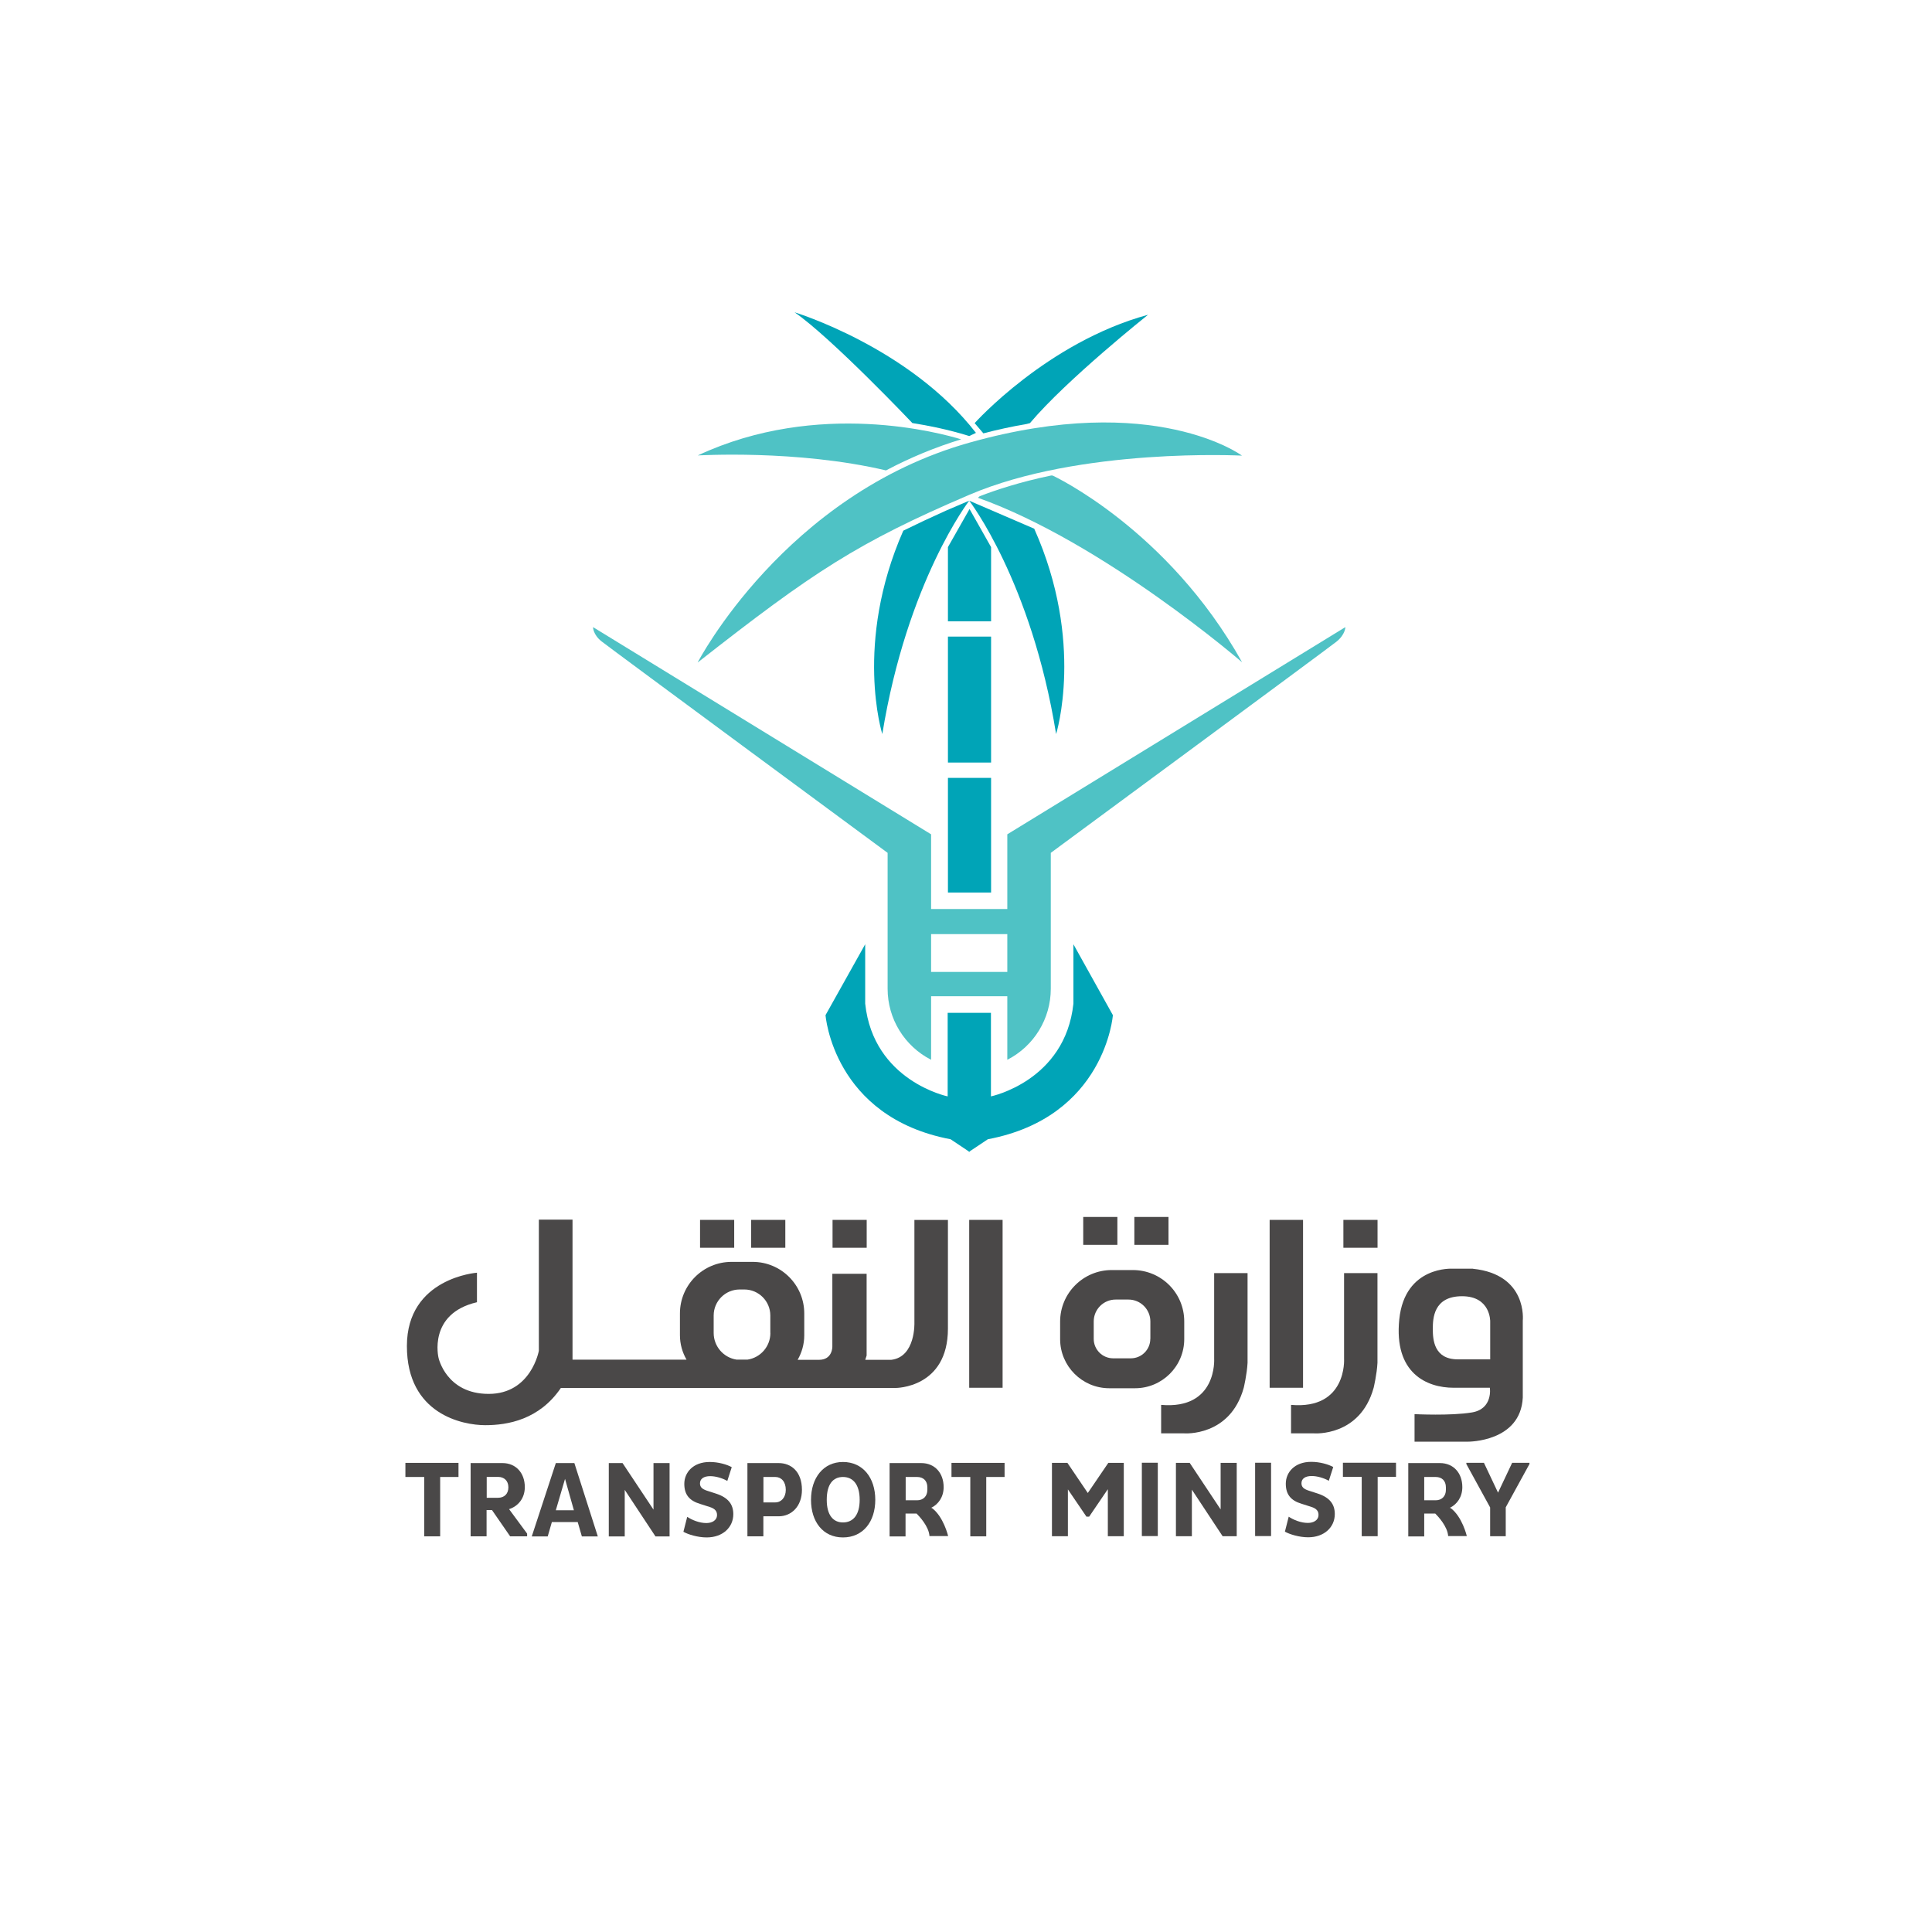 <?xml version="1.0" encoding="UTF-8"?>
<svg id="Layer_1" data-name="Layer 1" xmlns="http://www.w3.org/2000/svg" viewBox="0 0 283.46 283.46">
  <defs>
    <style>
      .cls-1 {
        fill: #4a4848;
      }

      .cls-2 {
        fill: #00a4b7;
      }

      .cls-3 {
        fill: #4fc2c5;
      }
    </style>
  </defs>
  <g>
    <g>
      <polygon class="cls-2" points="139.08 114.13 139.08 130.95 142.25 130.95 145.41 130.95 145.41 114.13 142.25 114.13 139.08 114.13"/>
      <polygon class="cls-2" points="139.08 93.4 139.08 111.88 142.25 111.88 145.41 111.88 145.41 93.4 142.25 93.4 139.08 93.4"/>
      <polygon class="cls-2" points="142.25 74.68 139.08 80.27 139.08 91.16 142.25 91.16 145.41 91.16 145.41 80.27 142.25 74.68"/>
    </g>
    <path class="cls-2" d="m132.53,77.86c-7.28,16.55-3.08,29.84-3.08,29.84,3.64-22.41,12.75-34.24,12.75-34.24l-3.41,1.46c-2.25,1.01-4.31,1.98-6.26,2.94Z"/>
    <path class="cls-3" d="m102.37,97.18s12.75-24.61,39.88-32.24c27.13-7.63,39.97,1.91,39.97,1.91,0,0-23.67-1.24-40.01,5.75s-22.86,11.27-39.83,24.59Z"/>
    <path class="cls-3" d="m147.79,122.41v10.96h-11.18v-10.96l-49.6-30.4s-.02,1.12,1.3,2.13c1.3,1.03,41.92,30.99,41.92,30.99v19.94c0,4.4,2.47,8.42,6.38,10.42h0v-9.32h11.18v9.32c3.91-2,6.38-6.02,6.38-10.42v-19.94s40.62-29.95,41.92-30.99,1.3-2.13,1.3-2.13l-49.6,30.4Zm0,20.19h-11.18v-5.55h11.18v5.55Z"/>
    <path class="cls-2" d="m157.49,138.54v8.71c-1.21,11.36-12.1,13.61-12.1,13.61v-12.26h-6.35v12.26s-10.89-2.25-12.1-13.61v-8.71l-5.82,10.4s1.12,14.95,18.35,18.21l2.69,1.8v.07l.04-.02.04.02v-.07l2.69-1.8c17.24-3.26,18.35-18.21,18.35-18.21l-5.79-10.4Z"/>
    <path class="cls-2" d="m142.2,73.46s9.14,11.83,12.75,34.24c0,0,4.24-13.47-3.21-30.13l-9.54-4.11Z"/>
    <path class="cls-3" d="m129.99,69.02c3.57-1.89,7.25-3.41,11.03-4.56-2.87-.88-20.95-5.91-38.64,2.36,0,.02,14.42-.9,27.62,2.2Z"/>
    <path class="cls-2" d="m133.87,62.08s-11.83-12.48-17.29-16.26c0,0,16.86,5.12,26.61,17.69l-.99.47s-3.3-1.12-8.33-1.91Z"/>
    <path class="cls-2" d="m150.62,62.21c.31-.09.49-.13.49-.13,5.37-6.38,17.33-15.9,17.33-15.9-14.82,4.04-25.44,15.9-25.44,15.9l1.28,1.5c2.13-.56,4.24-1.01,6.33-1.37Z"/>
    <path class="cls-3" d="m154.46,69.78l-.22-.02c-4.63.97-8.08,2.11-10.51,3.05l-.25.22c18.46,6.58,38.76,24.14,38.76,24.14-10.91-19.56-27.78-27.39-27.78-27.39Z"/>
  </g>
  <path class="cls-1" d="m166.21,186.34h-3.1c-4.18,0-7.57,3.39-7.57,7.57v2.56c0,3.97,3.23,7.21,7.21,7.21h3.79c3.97,0,7.21-3.23,7.21-7.21v-2.56c.02-4.2-3.37-7.57-7.54-7.57Zm2.56,10.1c0,1.57-1.28,2.85-2.85,2.85h-2.6c-1.57,0-2.85-1.28-2.85-2.85v-2.56c0-1.77,1.44-3.21,3.21-3.21h1.89c1.77,0,3.21,1.44,3.21,3.21v2.56h0Z"/>
  <path class="cls-1" d="m170.36,206.12v4.18h3.39s6.74.52,8.73-6.69c0,0,.47-1.95.56-3.66v-13.16h-4.9v12.57s.47,7.48-7.79,6.76Z"/>
  <path class="cls-1" d="m189.42,206.12v4.18h3.39s6.74.52,8.73-6.69c0,0,.47-1.95.56-3.66v-13.16h-4.9v12.57s.47,7.48-7.79,6.76Z"/>
  <rect class="cls-1" x="186.28" y="178.98" width="4.9" height="24.63"/>
  <rect class="cls-1" x="142.2" y="178.98" width="4.9" height="24.63"/>
  <path class="cls-1" d="m134.16,178.98v15.07s.2,5.03-3.39,5.46h-3.82l.2-.63v-11.99h-5.03v10.69s.04,1.93-1.95,1.93h-3.14c.61-1.06.97-2.29.97-3.59v-3.21c0-4.18-3.39-7.57-7.57-7.57h-3.1c-4.18,0-7.57,3.39-7.57,7.57v3.19c0,1.3.36,2.54.97,3.59h-16.73v-20.55h-4.94v19.24s-1.12,6.33-7.36,6.33-7.36-5.3-7.36-5.3c0,0-1.59-6.47,5.64-8.15v-4.33s-10.28.74-10.28,10.76,8.2,11.61,11.5,11.61,7.93-.81,11.09-5.46h49.11s7.68.04,7.68-8.71v-15.94h-4.9Zm-21.13,16.59c0,1.98-1.44,3.62-3.35,3.91h-1.62c-1.89-.29-3.35-1.93-3.35-3.91v-2.56c0-2.11,1.71-3.82,3.82-3.82h.67c2.11,0,3.82,1.71,3.82,3.82v2.56h0Z"/>
  <rect class="cls-1" x="122.15" y="178.98" width="5.01" height="4.09"/>
  <rect class="cls-1" x="110.21" y="178.98" width="5.01" height="4.09"/>
  <rect class="cls-1" x="102.71" y="178.98" width="5.01" height="4.09"/>
  <rect class="cls-1" x="166.43" y="178.55" width="5.01" height="4.09"/>
  <rect class="cls-1" x="197.1" y="178.98" width="5.01" height="4.09"/>
  <rect class="cls-1" x="158.93" y="178.55" width="5.01" height="4.09"/>
  <path class="cls-1" d="m216.1,186.14h-2.96s-7.03-.47-7.84,7.43c-.81,7.9,4.02,10.04,7.99,10.04h5.3s.49,3.1-2.63,3.62c-3.1.52-8.42.25-8.42.25v4.04h7.84s7.72.07,8.04-6.47v-11.29s.74-6.78-7.32-7.61Zm2.54,7.75v5.55h-4.76c-3.53,0-3.66-2.96-3.66-4.45s.07-4.81,4.29-4.81,4.13,3.71,4.13,3.71Z"/>
  <path class="cls-1" d="m162.52,218.52l-2.72,4h-.4l-2.72-4v6.87h-2.34v-10.76h2.27l2.99,4.42,3.01-4.42h2.27v10.76h-2.34v-6.87h-.02Z"/>
  <path class="cls-1" d="m167.53,214.61h2.34v10.76h-2.34v-10.76Z"/>
  <path class="cls-1" d="m174.87,218.56v6.83h-2.34v-10.76h2.02l4.54,6.83v-6.83h2.36v10.76h-2.07l-4.51-6.83Z"/>
  <path class="cls-1" d="m184.15,214.61h2.34v10.76h-2.34v-10.76Z"/>
  <path class="cls-1" d="m189.07,222.52c.72.49,1.82.92,2.81.92.83,0,1.57-.38,1.57-1.19,0-.52-.27-.92-1.08-1.17l-1.41-.45c-1.57-.47-2.31-1.37-2.31-2.94,0-1.66,1.28-3.21,3.73-3.21,1.26,0,2.51.36,3.23.76l-.65,2.02c-.7-.4-1.68-.7-2.51-.7-.97,0-1.5.4-1.5,1.06,0,.56.34.83.99,1.06l1.39.45c1.77.58,2.51,1.57,2.51,3.01,0,1.93-1.55,3.41-3.91,3.41-1.32,0-2.76-.45-3.41-.83l.56-2.2Z"/>
  <path class="cls-1" d="m202.13,216.68v8.71h-2.34v-8.71h-2.76v-2.07h7.79v2.07h-2.7Z"/>
  <path class="cls-1" d="m218.62,221.15l-3.48-6.35v-.18h2.58l2.07,4.38,2.07-4.38h2.54v.18l-3.48,6.35v4.24h-2.29v-4.24h0Z"/>
  <g>
    <path class="cls-1" d="m64.58,216.7v8.71h-2.34v-8.71h-2.76v-2.07h7.79v2.07h-2.7Z"/>
    <path class="cls-1" d="m69.07,214.66h4.65c1.98,0,3.28,1.46,3.28,3.53,0,1.64-.99,2.81-2.31,3.23l2.65,3.59v.4h-2.49l-2.67-3.86h-.79v3.86h-2.34v-10.76h.02Zm2.34,2.04v3.05h1.68c.9,0,1.5-.58,1.5-1.53s-.61-1.53-1.5-1.53h-1.68Z"/>
    <path class="cls-1" d="m81.55,214.66h2.72l3.44,10.76h-2.34l-.61-2.11h-3.79l-.61,2.11h-2.34l3.53-10.76Zm0,6.92h2.65l-1.3-4.6-1.35,4.6Z"/>
    <path class="cls-1" d="m91.66,218.59v6.83h-2.34v-10.76h2.02l4.54,6.83v-6.83h2.36v10.76h-2.07l-4.51-6.83Z"/>
    <path class="cls-1" d="m100.82,222.54c.72.49,1.82.92,2.81.92.83,0,1.57-.38,1.57-1.19,0-.52-.27-.92-1.08-1.17l-1.41-.45c-1.57-.47-2.31-1.37-2.31-2.94,0-1.66,1.28-3.21,3.73-3.21,1.26,0,2.51.36,3.23.76l-.65,2.02c-.7-.4-1.68-.7-2.51-.7-.97,0-1.5.4-1.5,1.06,0,.56.34.83.99,1.06l1.39.45c1.77.58,2.51,1.57,2.51,3.01,0,1.93-1.55,3.41-3.91,3.41-1.32,0-2.76-.45-3.41-.83l.56-2.2Z"/>
    <path class="cls-1" d="m109.67,214.66h4.58c1.82,0,3.41,1.24,3.41,3.93,0,2.45-1.57,3.88-3.41,3.88h-2.25v2.94h-2.34v-10.76h0Zm2.34,2.04v3.73h1.75c.85,0,1.53-.72,1.53-1.84,0-1.21-.67-1.89-1.53-1.89h-1.75Z"/>
    <path class="cls-1" d="m123.68,214.5c2.92,0,4.74,2.31,4.74,5.55s-1.82,5.52-4.74,5.52-4.69-2.29-4.69-5.52,1.82-5.55,4.69-5.55Zm0,8.87c1.46,0,2.45-1.06,2.45-3.32s-.99-3.35-2.45-3.35-2.38,1.06-2.38,3.35c0,2.29.97,3.32,2.38,3.32Z"/>
    <path class="cls-1" d="m144.7,216.7v8.71h-2.34v-8.71h-2.76v-2.07h7.79v2.07h-2.7Z"/>
  </g>
  <path class="cls-1" d="m136.7,221.24h-.11c1.1-.52,1.86-1.62,1.86-3.05,0-2.07-1.3-3.53-3.28-3.53h-4.65v10.76h2.34v-3.35h1.62c.36.36,1.8,1.86,1.89,3.3h2.74s-.67-2.87-2.4-4.13Zm-3.82-4.18v-.36h1.68c.9,0,1.5.54,1.5,1.53v.36c0,.94-.61,1.53-1.5,1.53h-1.68v-3.05Z"/>
  <path class="cls-1" d="m212.8,221.24h-.11c1.1-.52,1.86-1.62,1.86-3.05,0-2.07-1.3-3.53-3.28-3.53h-4.65v10.76h2.34v-3.35h1.62c.36.36,1.8,1.86,1.89,3.3h2.74s-.67-2.87-2.4-4.13Zm-3.84-4.18v-.36h1.68c.9,0,1.5.54,1.5,1.53v.36c0,.94-.61,1.53-1.5,1.53h-1.68v-3.05Z"/>
</svg>